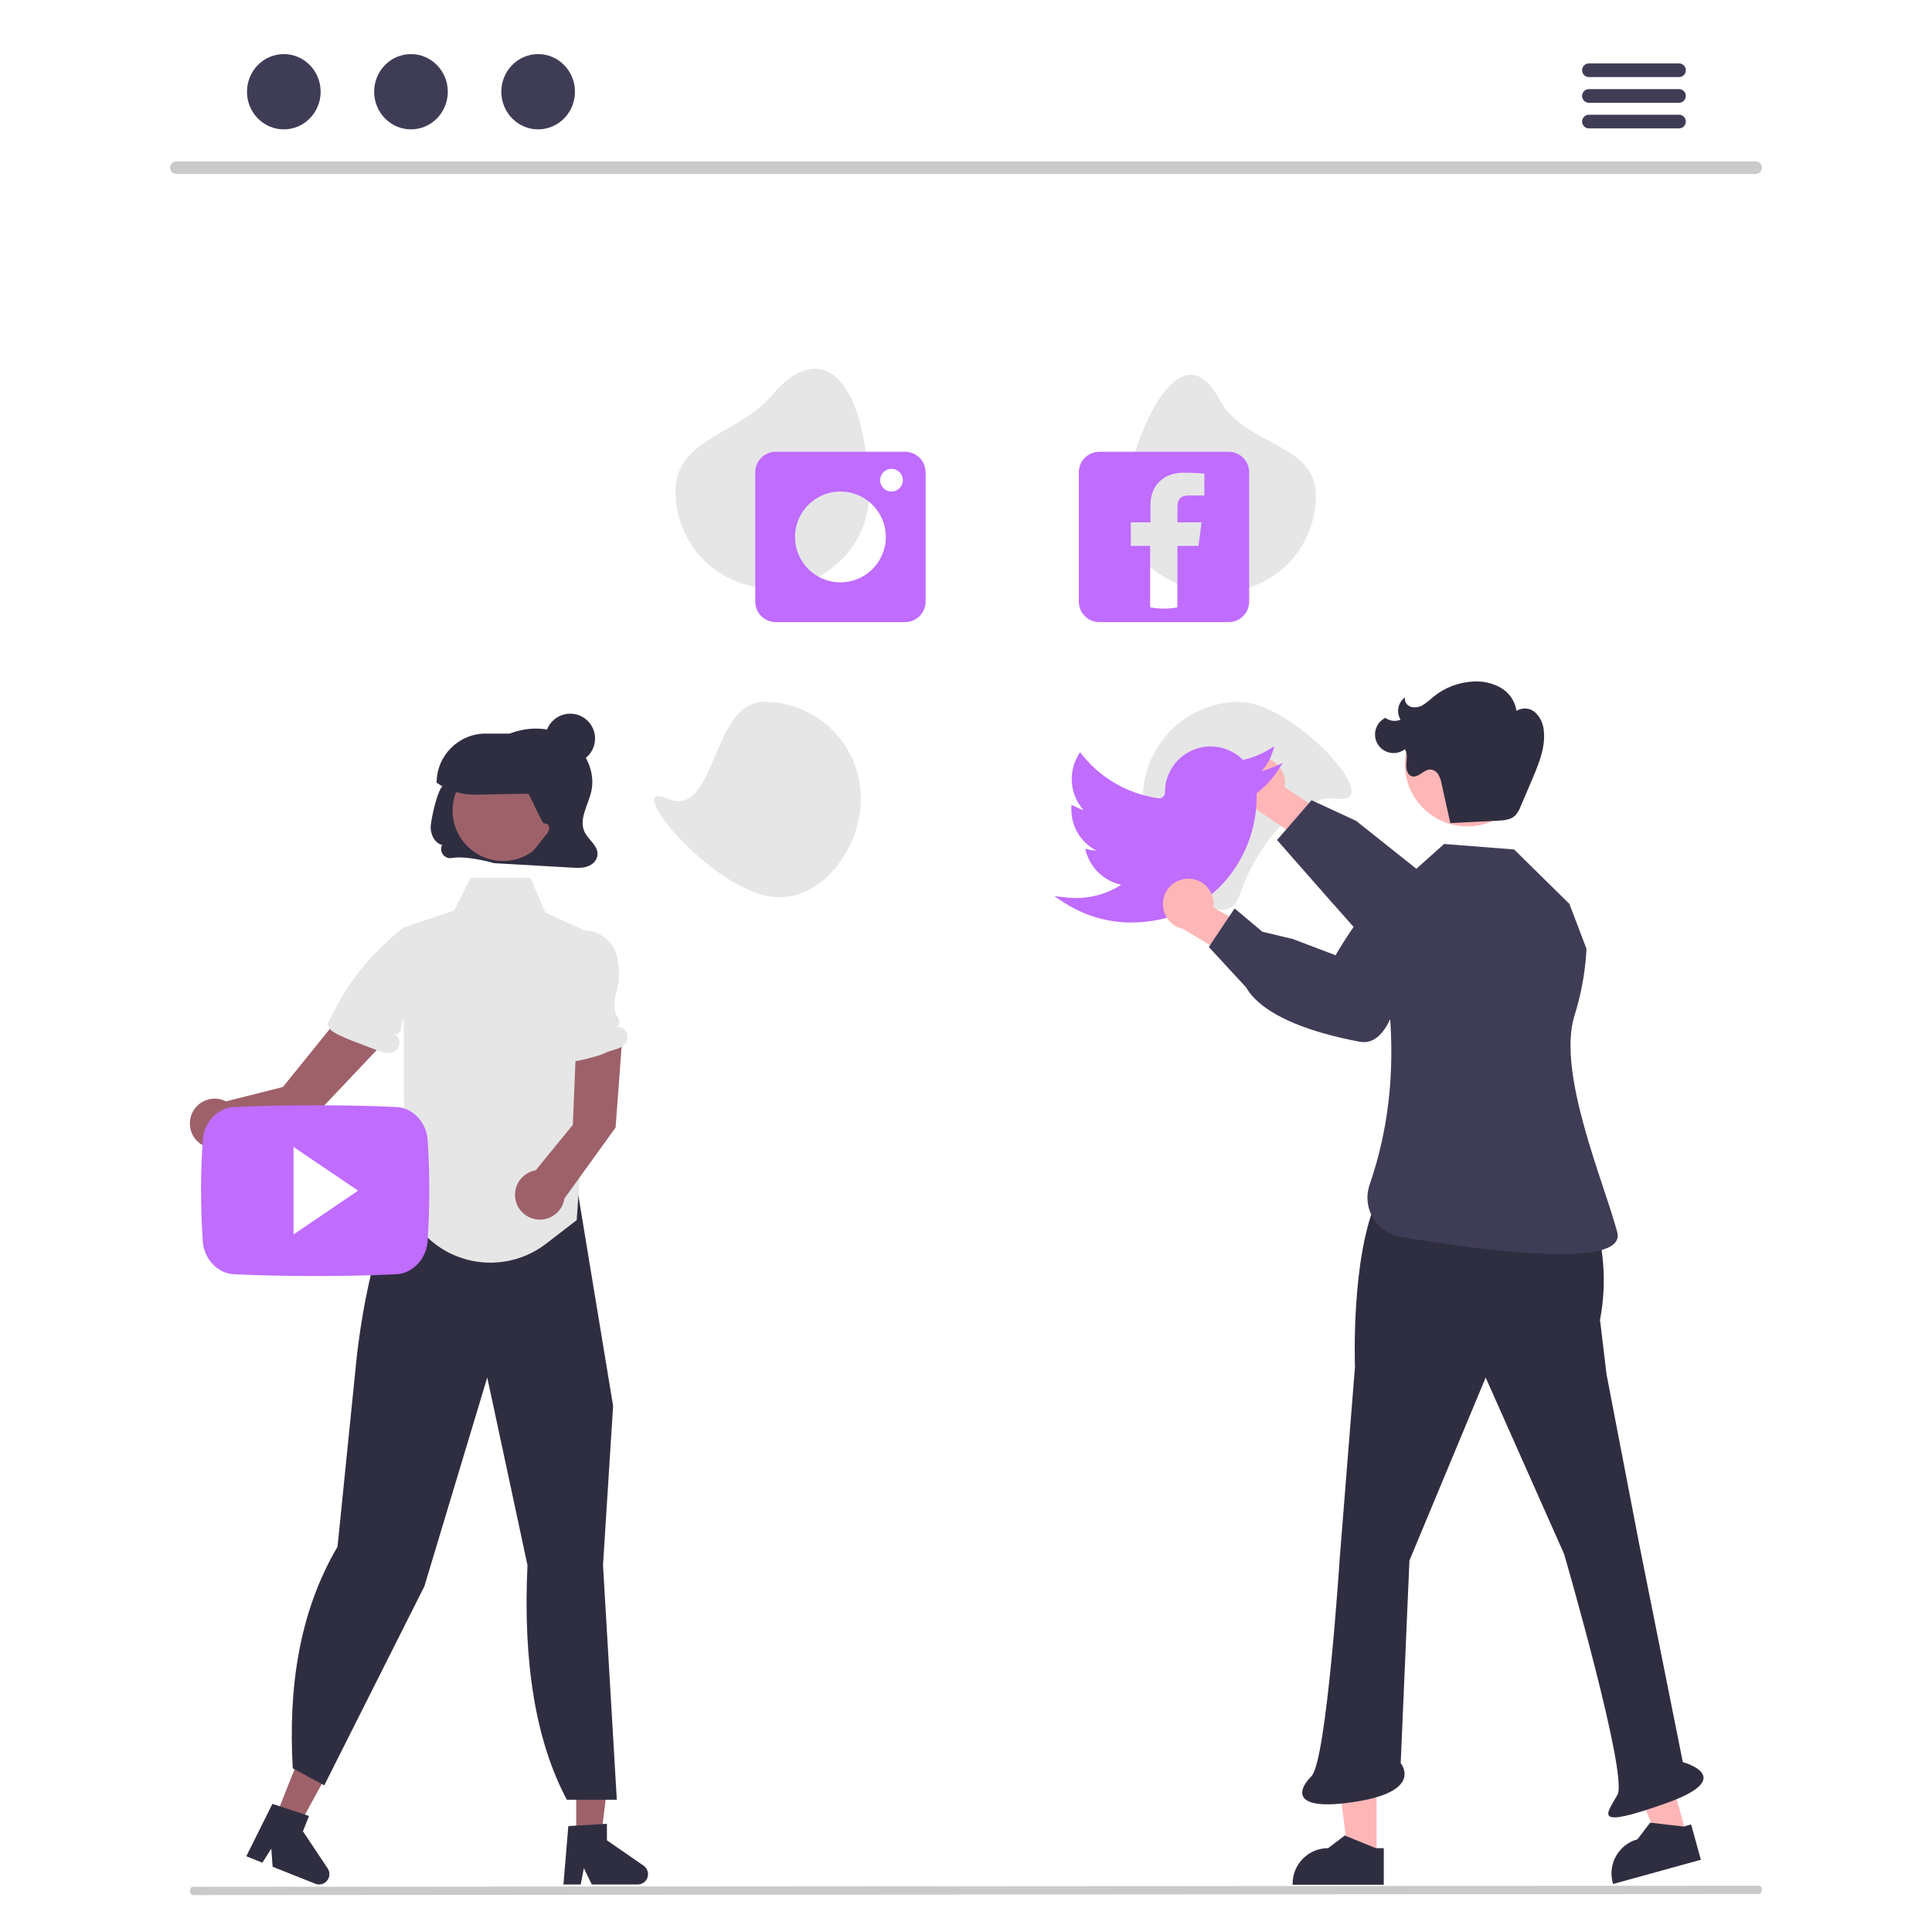<?xml version="1.0" encoding="UTF-8"?>
<svg id="Layer_1" data-name="Layer 1" xmlns="http://www.w3.org/2000/svg" width="500" height="500" viewBox="0 0 500 500">
  <defs>
    <style>
      .cls-1 {
        fill: #3f3d56;
      }

      .cls-1, .cls-2, .cls-3, .cls-4, .cls-5, .cls-6, .cls-7 {
        stroke-width: 0px;
      }

      .cls-2 {
        fill: #2f2e41;
      }

      .cls-3 {
        fill: #cacaca;
      }

      .cls-4 {
        fill: #e6e6e6;
      }

      .cls-5 {
        fill: #ffb6b6;
      }

      .cls-6 {
        fill: #c06cff;
      }

      .cls-7 {
        fill: #9e616a;
      }
    </style>
  </defs>
  <polygon class="cls-7" points="149.12 476.87 155.37 476.87 158.35 452.76 149.12 452.76 149.12 476.87"/>
  <path class="cls-2" d="M147.08,472.59l9.99-.6v4.28l9.49,6.56c1.21.84,1.52,2.5.68,3.72-.5.72-1.32,1.15-2.2,1.15h-11.89l-2.05-4.23-.8,4.23h-4.48l1.26-15.11Z"/>
  <polygon class="cls-7" points="70.79 471.56 76.6 473.87 88.27 452.57 79.7 449.16 70.79 471.56"/>
  <path class="cls-2" d="M70.48,466.83l9.5,3.14-1.58,3.97,6.4,9.6c.82,1.23.49,2.89-.74,3.71-.73.49-1.65.58-2.47.26l-11.04-4.4-.34-4.69-2.31,3.64-4.16-1.66,6.76-13.57Z"/>
  <path class="cls-2" d="M136.52,405.13l-10.42-48.64-16.27,54.04-25.77,51.24-.14.27-8.16-4.4c-1.15-20.81,1.58-40.31,11.59-57.35l4.74-46.8c.15-1.6,3.68-39.14,14.87-45.8l3.28-7.47,32.6-8.05.12.13c3.14,3.52,5.21,7.86,5.97,12.52l9.74,59.02v.03s-2.61,41.17-2.61,41.17l3.57,60.74h-12.93c-8-15.05-11.39-35.27-10.19-60.66Z"/>
  <path class="cls-4" d="M295.75,206.67c0,13.82,20.53,38.1,25.03,25.03,5.51-16,17.27-26.14,25.03-25.03,13.68,1.97-11.21-25.03-25.03-25.03-13.82,0-25.03,11.21-25.03,25.03h0Z"/>
  <path class="cls-4" d="M290.49,128.28c-3.25,13.44,11.21,25.03,25.03,25.03s25.03-11.21,25.03-25.03-18.63-12.78-25.03-25.03c-7.32-14.03-18.05-3.85-25.03,25.03Z"/>
  <path class="cls-4" d="M174.83,127.23c0,13.82,11.21,25.03,25.03,25.03s25.43-11.21,25.03-25.03c-.84-28.95-12.06-40.29-25.03-25.03-8.95,10.53-25.03,11.21-25.03,25.03Z"/>
  <path class="cls-4" d="M172.73,206.67c-11.68-5.05,8.61,20.83,25.03,25.03,13.39,3.43,25.03-11.21,25.03-25.03s-11.21-25.03-25.03-25.03c-13.82,0-12.34,30.51-25.03,25.03Z"/>
  <path class="cls-3" d="M454.37,45.03H45.63c-.9-.02-1.61-.76-1.59-1.66.02-.87.72-1.57,1.59-1.59h408.75c.9.02,1.61.76,1.59,1.66-.02.87-.72,1.57-1.59,1.59Z"/>
  <ellipse class="cls-1" cx="73.45" cy="23.74" rx="9.53" ry="9.74"/>
  <ellipse class="cls-1" cx="106.36" cy="23.74" rx="9.53" ry="9.74"/>
  <ellipse class="cls-1" cx="139.27" cy="23.74" rx="9.53" ry="9.74"/>
  <path class="cls-1" d="M434.56,16.41h-23.38c-.98.02-1.75.83-1.73,1.81.02.95.78,1.72,1.73,1.73h23.38c.98-.02,1.75-.83,1.73-1.81-.02-.95-.78-1.72-1.73-1.73h0Z"/>
  <path class="cls-1" d="M434.56,23.06h-23.38c-.98.02-1.75.83-1.73,1.81.02.95.78,1.72,1.73,1.73h23.38c.98-.02,1.75-.83,1.73-1.81-.02-.95-.78-1.72-1.73-1.73h0Z"/>
  <path class="cls-1" d="M434.56,29.69h-23.38c-.98.02-1.75.83-1.73,1.81.02.95.78,1.72,1.73,1.73h23.38c.98-.02,1.75-.83,1.73-1.81-.02-.95-.78-1.72-1.73-1.73h0Z"/>
  <path class="cls-6" d="M317.98,116.92h-33.48c-2.93,0-5.3,2.37-5.3,5.3h0v33.48c0,2.93,2.37,5.3,5.3,5.3h33.48c2.93,0,5.3-2.37,5.3-5.3v-33.48c0-2.93-2.37-5.3-5.3-5.3ZM311.69,128.22h-3.84c-2.62,0-3.13,1.24-3.13,3.07v3.89h6.25l-.81,6.1h-5.45v15.91c-2.33.44-4.72.43-7.05-.02v-15.89h-5v-6.1h5.09v-4.51c0-5.39,3.75-8.34,8.57-8.34,2.32,0,4.8.17,5.37.26v5.64Z"/>
  <path class="cls-6" d="M234.24,116.92h-33.48c-2.93,0-5.3,2.37-5.3,5.3h0v33.48c0,2.93,2.37,5.3,5.3,5.3h33.48c2.93,0,5.3-2.37,5.3-5.3v-33.48c0-2.93-2.37-5.3-5.3-5.3ZM217.5,150.71c-6.49,0-11.75-5.26-11.75-11.75s5.26-11.75,11.75-11.75,11.75,5.26,11.75,11.75-5.26,11.75-11.75,11.75ZM230.72,127.21c-1.62,0-2.94-1.32-2.94-2.94s1.32-2.94,2.94-2.94c1.62,0,2.94,1.32,2.94,2.94h0c0,1.62-1.32,2.94-2.94,2.94Z"/>
  <path class="cls-5" d="M326.05,196c3.61.03,6.51,2.97,6.48,6.58,0,.38-.04.77-.11,1.15l12.51,8.14-3.09,8.81-17.5-11.74c-3.51-.9-5.64-4.47-4.74-7.99.75-2.94,3.42-4.98,6.45-4.94h0Z"/>
  <path class="cls-1" d="M330.5,217.4l8.93-10.31,11.54,5.35,23.57,18.76c3.09.36,26.54,3.39,26.11,12-.02,2.04-.93,3.96-2.49,5.27-3.7,3.06-10.12,2.19-10.36,2.15l-15.35-.77c-.8.19-9.13,2.11-13.54-.63-1.34-.83-28.41-31.83-28.41-31.83Z"/>
  <polygon class="cls-5" points="356.25 480.69 348.94 480.69 345.46 452.48 356.25 452.48 356.25 480.69"/>
  <path class="cls-2" d="M358.11,487.78h-23.58v-.3c0-5.07,4.11-9.18,9.18-9.18h0l4.31-3.27,8.04,3.27h2.06s0,9.48,0,9.48Z"/>
  <polygon class="cls-5" points="436.51 474.97 429.46 476.91 418.6 450.65 429 447.78 436.51 474.97"/>
  <path class="cls-2" d="M440.19,481.3l-22.73,6.28-.08-.29c-1.35-4.89,1.52-9.94,6.4-11.29h0s3.28-4.3,3.28-4.3l8.62,1.01,1.98-.55,2.52,9.13Z"/>
  <path class="cls-2" d="M356.57,310l55.25,2.82.02.05c3.31,9.19,4.08,19.11,2.24,28.7h0l1.69,14.1,8.46,43.98,11.28,56.38s14.66,3.95-4.51,10.71c-19.17,6.77-15.22,2.82-12.4-2.26s-13.81-62.3-13.81-62.3l-20.3-45.67-19.73,47.36-2.26,52.43s5.92,7.05-10.99,9.87-16.07-2.54-12.12-6.48,7.33-56.38,7.33-56.38l3.95-49.62s-1.13-28.75,5.92-43.7Z"/>
  <path class="cls-1" d="M410.6,245.58l-4.44-11.65-14.31-14.09-18.12-1.42-13.32,11.92-3.77,11.86c4.94,22.87,4.84,43.93-2.16,64.33-1.89,5.36.92,11.23,6.28,13.12.54.19,1.1.34,1.67.43,20.53,3.45,58.75,8.62,56.11-1.22-3.48-13.02-15.6-41.06-11.11-55.88,1.63-5.15,2.66-10.47,3.06-15.86l.09-1.53Z"/>
  <circle class="cls-5" cx="379.74" cy="197.7" r="16.17"/>
  <path class="cls-2" d="M375.33,213.02l12.33-.63c1.58-.08,3.3-.22,4.45-1.31.62-.67,1.09-1.46,1.4-2.32,1.14-2.65,2.28-5.29,3.39-7.95,1.54-3.68,3.04-7.56,2.65-11.53-.09-1.81-.85-3.52-2.13-4.81-1.34-1.27-3.38-1.48-4.95-.5-.38-2.54-1.92-4.77-4.15-6.03-2.23-1.23-4.78-1.77-7.32-1.55-3.68.24-7.2,1.62-10.06,3.96-.8.74-1.66,1.42-2.57,2.03-.92.62-2.05.82-3.13.58-1.09-.29-1.8-1.35-1.66-2.47-1.8,1.34-2.28,3.84-1.12,5.76-1.3.55-2.79.37-3.93-.47-2.38,1.18-3.35,4.06-2.17,6.44s4.06,3.35,6.44,2.17c.27-.13.53-.29.77-.48.75,1.05.47,2.47.37,3.76s.25,2.88,1.48,3.23c1.67.48,3.03-1.77,4.77-1.75.87.07,1.65.57,2.08,1.34.41.76.69,1.58.83,2.43l2.23,10.03"/>
  <path class="cls-6" d="M292.77,238.75c-6.16,0-12.18-1.78-17.34-5.14l-2.6-1.69,3.08.34c.81.09,1.68.14,2.58.15,4.15,0,8.21-1.19,11.7-3.44-4.22-.91-7.64-3.99-8.99-8.09l-.39-1.19,1.23.24c.56.11,1.12.17,1.69.19-3.96-2.04-6.45-6.11-6.46-10.56v-1.26l1.1.48c.65.37,1.34.66,2.05.87-3.46-3.89-4.05-9.56-1.45-14.07l.54-.92.67.83c4.89,6.05,11.9,10.02,19.6,11.1.43.06.86-.07,1.19-.35.33-.29.52-.71.52-1.14-.05-6.53,5.2-11.87,11.73-11.92,3.18-.02,6.23,1.23,8.47,3.48,2.27-.49,4.44-1.35,6.44-2.53l1.69-1-.61,1.86c-.57,1.73-1.52,3.3-2.79,4.6,1.13-.29,2.23-.68,3.29-1.14l2.28-1-1.38,2.08c-1.46,2.21-3.28,4.15-5.39,5.75v1.06c0,15.92-12.11,32.39-32.38,32.39h-.07Z"/>
  <path class="cls-5" d="M307.29,227.41c3.6-.15,6.65,2.65,6.79,6.26.02.38,0,.77-.05,1.15l12.89,7.53-2.66,8.95-18.05-10.89c-3.55-.73-5.84-4.19-5.12-7.75.61-2.97,3.17-5.14,6.21-5.25h0Z"/>
  <path class="cls-1" d="M322.46,255.5l-9.62-10.42,6.67-9.98,7.19,6.03,7.86,1.88,11.09,4.21c1.54-2.7,13.53-23.09,21.28-19.31,1.87.82,3.28,2.41,3.87,4.36,1.36,4.6-1.96,10.16-2.08,10.37l-6.73,13.82c-.14.81-1.64,9.23-5.89,12.21-1.21.89-2.74,1.23-4.22.93-13.2-2.5-22.51-6.36-27.26-11.27-.84-.85-1.57-1.81-2.17-2.84Z"/>
  <path class="cls-2" d="M151.26,215.23c-1.48-3.19.87-6.74,1.71-10.17,1.57-6.4-2.85-13.33-8.83-15.55-5.98-2.22-12.85-.36-17.99,3.52-5.04,3.8-8.58,5.6-12.04,10.97-1.16,1.8-2.39,7.4-2.62,9.56-.22,2.16.9,4.63,2.93,5.11-.59,1.16-.12,2.58,1.04,3.17.43.22.92.3,1.4.23,3.9-.75,11.06,1.32,11.06,1.32,6.68.38,13.35.76,20.03,1.15,1.71.1,3.49.19,5.02-.76.86-.5,1.46-1.36,1.63-2.34.39-2.53-2.33-4-3.35-6.2Z"/>
  <path class="cls-4" d="M156.3,243.11l-1.46,9.72-2.32,15.4-.39,5.71-2.88,41.83-7.94,6.11c-9.52,7.32-23.01,6.33-31.36-2.3l-9.64-4.64c5.17-5.08,4.21-28.64,4.21-28.64l-.06-46.27,13.07-4.39,4.3-8.47h15.44l3.86,9.01,7.01,3.2,3.19,1.47,4.97,2.27Z"/>
  <circle class="cls-7" cx="130.19" cy="209.76" r="13.06"/>
  <path class="cls-2" d="M122.73,205.66c-3.45,0-6.82-1.06-9.64-3.04l-.09-.07h0c0-7.01,5.69-12.7,12.7-12.7h5.18c6.96,0,12.59,5.66,12.59,12.61,0,0,0,.02,0,.03-.02,1.57-1.29,2.84-2.87,2.86l-17.57.3c-.1,0-.2,0-.3,0Z"/>
  <path class="cls-7" d="M160.95,269.96l-11.83.1-.87,21.05-9.61,11.76c-3.5.59-5.86,3.91-5.27,7.41.59,3.5,3.91,5.86,7.41,5.27,2.74-.46,4.88-2.63,5.29-5.38l13.24-18.35,1.64-21.86Z"/>
  <path class="cls-7" d="M98.58,270.59l-12.12-5.67-13.24,16.39-14.73,3.72c-3.16-1.61-7.04-.36-8.65,2.81-1.61,3.16-.36,7.04,2.81,8.65,2.48,1.26,5.49.79,7.46-1.17l21.57-6.85,16.91-17.88Z"/>
  <path class="cls-2" d="M136.72,221.81l4.52-5.64c.49-.49.81-1.13.91-1.82.02-.69-.63-1.43-1.28-1.21-.61.2-4.11-8.58-4.75-8.58-.66,0-.88-.88-.89-1.55-.03-2.51,2.01.19,2.69-2.24s3.31-.34,5.58-1.42,5.35-.59,6.76,1.5c1.04,1.55,1,3.56.86,5.42-.32,4.31-.97,8.6-1.94,12.81-.24,1.04-.59,2.19-1.55,2.66-.53.21-1.09.29-1.65.25l-6.96-.03"/>
  <circle class="cls-2" cx="147.57" cy="191.13" r="6.43"/>
  <path class="cls-4" d="M162.04,269.75c-.69,1.21-2.17,1.69-3.53,2.07-1.83.51-2.36,1.02-4.19,1.53-.73.21-1.46.41-2.19.6-1.2.32-2.43.58-3.66.75-1.04.15-2.26.15-2.93-.66-.45-.69-.63-1.52-.51-2.34.26-9.88.53-19.77.8-29.65l.56.19c.25-.17.51-.32.79-.45,1.29-.66,2.72-.99,4.16-.96.83,0,1.65.13,2.44.38,2.48.79,4.49,2.63,5.5,5.03.64,1.79.95,3.69.9,5.59,0,.29,0,.58.01.87.04,2.47-1.22,4.94-1.18,7.41-.03.7.07,1.39.28,2.05.26.66.76,1.2.95,1.89.19.68-.12,1.6-.82,1.65,1.48-.16,2.81.92,2.97,2.4.06.57-.06,1.14-.35,1.64h0Z"/>
  <path class="cls-4" d="M104.51,240.09c4.83.29,8.51,4.44,8.22,9.27-.03.55-.12,1.09-.25,1.63-.67,2.09-1.73,4.03-3.12,5.73l-4.32,6.02c-.44.54-.78,1.15-1,1.81-.18.68-.11,1.42-.36,2.08s-1.05,1.22-1.65.84c1.29.76,1.72,2.41.96,3.7-.29.49-.73.88-1.25,1.11-1.28.56-2.76.06-4.07-.44l-5.31-2.03c-1.89-.67-3.73-1.48-5.51-2.4-.92-.5-1.9-1.23-1.97-2.28-.05-.81.64-1.44.98-2.18,4.33-9.26,10.69-16.63,18.59-22.91l.05.06Z"/>
  <path class="cls-6" d="M110.72,295.83c0-5.18-3.82-9.35-8.59-9.35-6.39-.31-12.9-.42-19.55-.42h-2.07c-6.64,0-13.17.11-19.55.42-4.7,0-8.52,4.18-8.52,9.37-.29,4.11-.42,8.21-.4,12.27.01,4.06.11,8.21.39,12.27,0,5.19,3.82,9.4,8.52,9.4,6.7.31,13.58.44,20.58.44s13.87-.12,20.59-.44c4.71,0,8.59-4.21,8.59-9.4.27-4.11.4-8.21.39-12.33-.01-4.12-.11-8.2-.38-12.27v.04ZM75.96,319.48v-22.65l16.71,11.31-16.71,11.34Z"/>
  <path class="cls-3" d="M455.22,490.17l-405.33.28c-.41,0-.75-.49-.75-1.08,0-.59.34-1.06.75-1.07l405.33-.28c.41,0,.75.49.75,1.08,0,.59-.34,1.06-.75,1.07Z"/>
</svg>